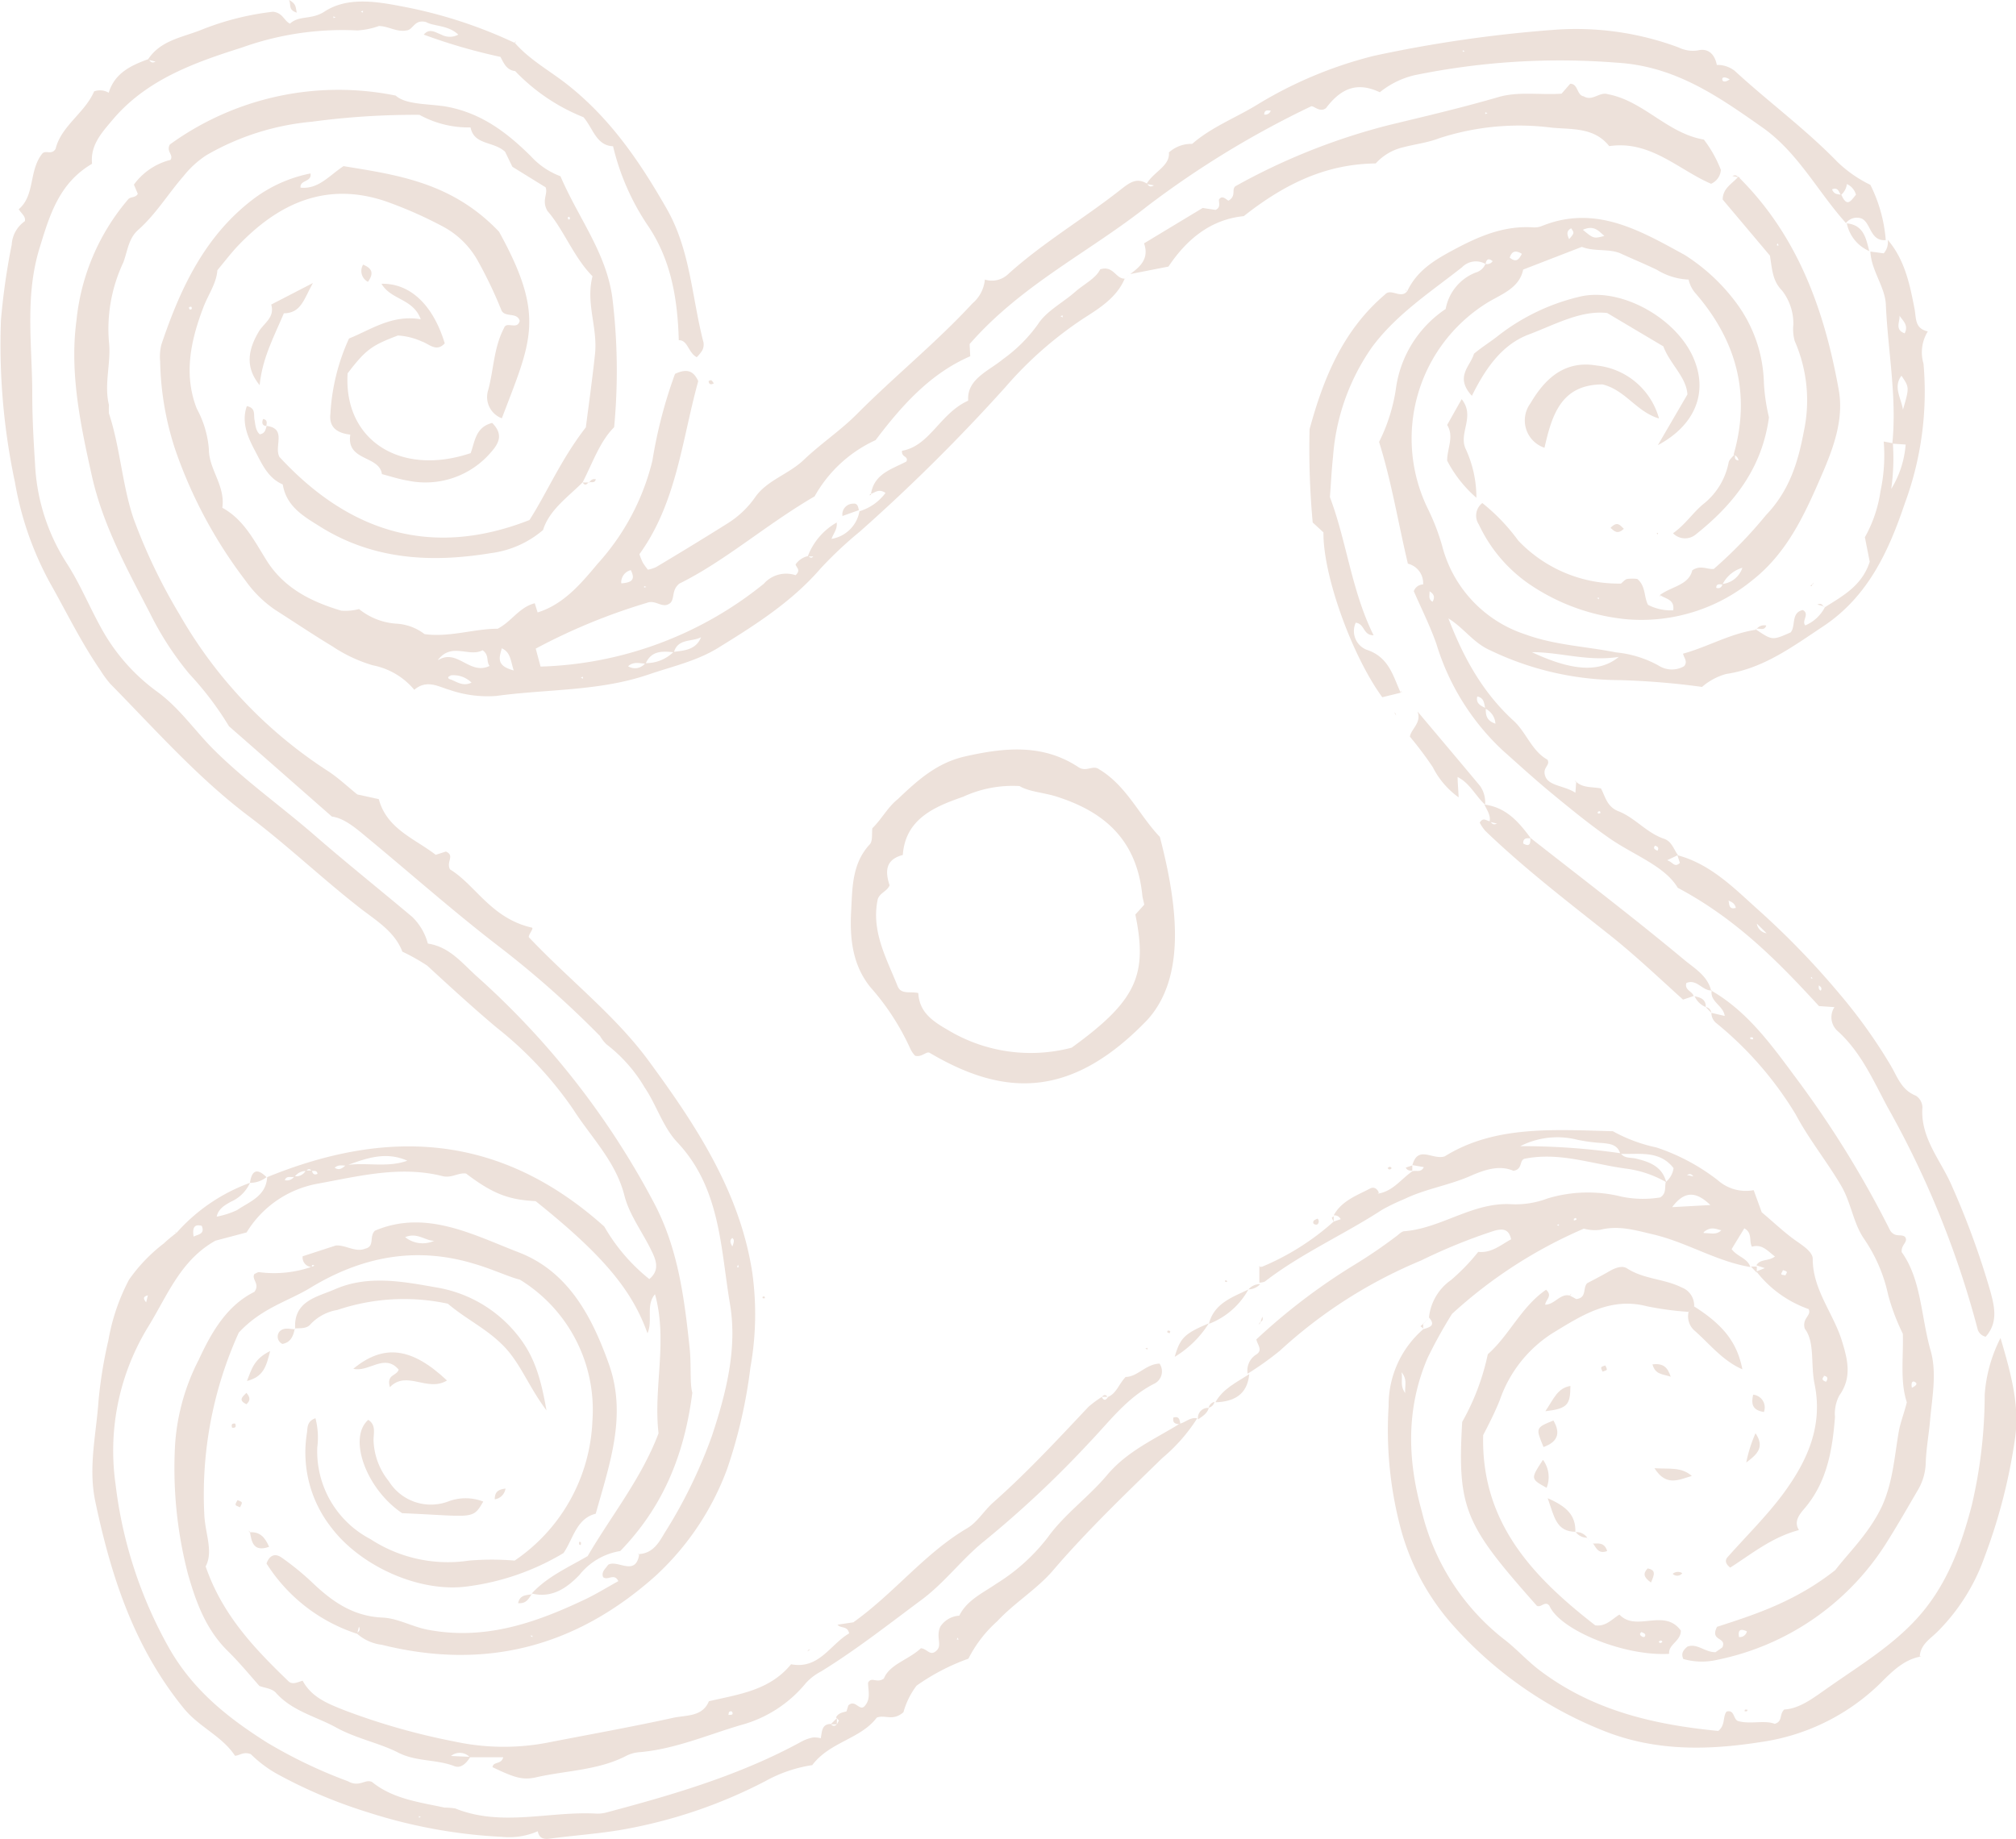 <svg xmlns="http://www.w3.org/2000/svg" viewBox="0 0 187.44 171.01"><defs><style>.cls-1{fill:#ede1da;}</style></defs><g id="Layer_2" data-name="Layer 2"><g id="ΦΙΛΤΡΑ"><path class="cls-1" d="M50,170.3a6.69,6.69,0,0,1-3.33.52,48.28,48.28,0,0,1-12.46-2.28,45.56,45.56,0,0,1-8.15-3.41,11.35,11.35,0,0,1-2.74-2c-.69-.26-1,.12-1.47.15-1.22-1.85-3.33-2.65-4.77-4.42-4.62-5.68-6.75-12.26-8.22-19.23-.67-3.18.09-6.25.3-9.36a41.94,41.94,0,0,1,.92-5.64A19,19,0,0,1,12,119a15.3,15.3,0,0,1,3.25-3.38c.37-.36.79-.68,1.19-1l0,0A16.79,16.79,0,0,1,23.24,110l0,0a3.45,3.45,0,0,1-1.76,1.75c-.59.33-1.2.67-1.34,1.43l-.17.11.14-.14a7.84,7.84,0,0,0,1.92-.61c1.17-.79,2.71-1.3,2.81-3.07l0,0c11.09-4.52,21.55-4.17,31.34,4.59a17.3,17.3,0,0,0,4.19,4.89c1-.83.63-1.77.2-2.64-.83-1.73-2.07-3.34-2.52-5.15-.81-3.18-3.11-5.41-4.76-8a34.7,34.7,0,0,0-7.13-7.61c-2.2-1.85-4.32-3.8-6.44-5.75a19.13,19.13,0,0,0-2.31-1.3c-.7-1.85-2.43-2.89-3.87-4-3.56-2.77-6.82-5.89-10.43-8.61-4.74-3.58-8.69-8.06-12.85-12.29a9.86,9.86,0,0,1-.93-1.27c-1.78-2.58-3.15-5.41-4.68-8.12a30.1,30.1,0,0,1-3.26-9.36A61.42,61.42,0,0,1,.09,29.75a63,63,0,0,1,1-7,2.85,2.85,0,0,1,1.22-2.18c.09-.44-.25-.63-.57-1.11,1.53-1.29.93-3.57,2.17-5.15.32-.41.88.16,1.26-.47.52-2.13,2.73-3.35,3.58-5.34a1.57,1.57,0,0,1,1.38.14l.11.14-.15-.1c.54-1.86,2.06-2.59,3.7-3.18.17.15.27.45.67.23l-.71-.18c1.13-1.78,3.18-2.07,4.88-2.74a25.76,25.76,0,0,1,6.76-1.72c.93.12,1,.83,1.57,1.11.84-.79,2-.34,3.19-1.11C32.2-.27,34.82.1,37.24.57A43.32,43.32,0,0,1,47.88,4l0,0c1.39,1.59,3.26,2.59,4.89,3.88,4,3.16,6.73,7.18,9.21,11.52,2.23,3.89,2.34,8.29,3.43,12.45a1.21,1.21,0,0,1-.13.76,3.64,3.64,0,0,1-.5.61c-.81-.44-.83-1.61-1.67-1.58C63,27.65,62.34,24.09,60.25,21A22.43,22.43,0,0,1,57,13.6c-1.57-.06-1.86-1.68-2.75-2.7a18,18,0,0,1-6.39-4.33L48,6.44l-.1.17c-.81-.08-1.08-.78-1.37-1.32A52.33,52.33,0,0,1,39.4,3.22c.54-.64,1.09-.2,1.63,0a1.66,1.66,0,0,0,1.58,0c-.94-.9-2.25-.75-3-1.17-1.11-.28-1.18.74-1.82.78-.9.18-1.68-.4-2.56-.41a7.18,7.18,0,0,1-2,.41,27.72,27.72,0,0,0-10.76,1.6c-4.47,1.41-8.87,3-12,6.71-1,1.19-2.09,2.35-1.91,4.09C5.55,17,4.65,19.87,3.7,23,2.28,27.54,3,32.09,3,36.67c0,2.16.12,4.33.26,6.5a18.64,18.64,0,0,0,2.88,9.11c1.25,1.91,2.1,4,3.2,6a18,18,0,0,0,5.21,6c2.08,1.49,3.49,3.58,5.24,5.35,3,3,6.4,5.38,9.54,8.12,2.95,2.56,6,5,9,7.52a5.38,5.38,0,0,1,1.45,2.48c2.05.3,3.22,1.87,4.63,3.12a75.28,75.28,0,0,1,16.34,20.89c2.3,4.29,2.87,8.92,3.37,13.6.17,1.64,0,3.32.25,4.16-.77,6-2.84,10.73-6.7,14.72a6.1,6.1,0,0,0-3.81,2.24c-1.17,1.21-2.55,2.17-4.42,1.71l0,0c1.43-1.56,3.34-2.4,5.2-3.48,2.18-3.74,5-7.21,6.59-11.42-.5-4.24.88-8.56-.33-12.93-.88,1-.18,2.5-.7,3.63-1.43-4-4.1-7.25-10.4-12.29-2.51-.12-4-.69-6.46-2.56-.7-.12-1.34.44-2.18.24-3.93-1-7.8,0-11.63.7a9.75,9.75,0,0,0-6.6,4.53l-2.9.77c-3.24,1.81-4.45,5.07-6.25,8A22.06,22.06,0,0,0,10.74,138a40.82,40.82,0,0,0,5,15.3c2.23,3.9,5.45,6.45,9.07,8.74a45.32,45.32,0,0,0,7.54,3.61c1.08.6,1.57-.23,2.23.06,1.94,1.58,4.38,1.88,6.75,2.39a7,7,0,0,1,1,.08c4.32,1.74,8.77.23,13.14.48a3.28,3.28,0,0,0,1-.13c6.23-1.66,12.41-3.47,18.11-6.6a3.69,3.69,0,0,1,1-.35,2.32,2.32,0,0,1,.73.07c.13-.62.07-1.31.93-1.33l0,0c.2.25.4.23.59,0l0,0L78,160l-.27-.29,0,0c.22-.42.65-.47,1-.56l.15.16-.19-.12.19-.6c.63-.57,1,.51,1.46.12.67-.67.37-1.48.37-2.23.34-.6.79.1,1.47-.38.53-1.34,2.32-1.75,3.44-2.82.57.05.81.68,1.32.33.8-.54,0-1.31.5-2.36a2.28,2.28,0,0,1,1.77-1l.14.12-.18-.08c.72-1.49,2.2-2.13,3.45-3a17.9,17.9,0,0,0,4.79-4.31c1.56-2.17,3.81-3.76,5.51-5.79,1.89-2.25,4.42-3.34,6.77-4.79l0,0c.55-.13,1-.64,1.62-.5l0,0a16,16,0,0,1-3.24,3.69c-3.48,3.39-7,6.76-10.17,10.46-1.48,1.73-3.58,3-5.18,4.72a11.84,11.84,0,0,0-2.68,3.48,20,20,0,0,0-4.82,2.51A7.25,7.25,0,0,0,84,159.23c-1,.87-1.7.2-2.48.5-1.5,2-4.36,2.24-6,4.42a13,13,0,0,0-4.4,1.51,46,46,0,0,1-13.55,4.54c-2.14.35-4.32.5-6.47.79-.66.09-1-.11-1.11-.73l.12-.13Zm33.56-14.22.11-.16-.07.2-.18.11ZM28.46,108.9a1.25,1.25,0,0,0-1.05.52c-.29.14-.75-.16-.93.33a.82.82,0,0,0,.9-.37,1,1,0,0,0,1.05-.53H29c.06.29.19.46.52.31-.06-.36-.33-.25-.55-.27C28.82,108.66,28.64,108.68,28.46,108.9ZM13.79,120.45c-.32.09-.61.19-.2.66l.17-.69.14-.11Zm18.36-12.09c1.89-.3,3.85.26,5.72-.42-2-.89-3.83-.23-5.69.46-.35,0-.74-.12-1.06.2C31.56,108.88,31.85,108.62,32.15,108.36ZM18,115c.4-.21,1.08-.22.76-1C18,113.79,17.89,114.27,18,115ZM33.75,1l-.2.08.19.09Zm-2.54.63L31,1.52l0,.15ZM89.12,152.48l-.08-.19-.08.18Zm-50,16.5-.17-.1,0,.15Z"/><path class="cls-1" d="M106.6,17.11c.66-1.15,2.19-1.66,2.08-2.93a3.09,3.09,0,0,1,2.17-.8l.15.14-.19-.11c1.76-1.55,4-2.42,5.94-3.59a38.9,38.9,0,0,1,11-4.63,122.32,122.32,0,0,1,16.65-2.41,27.31,27.31,0,0,1,11.69,1.64,3,3,0,0,0,1.76.27c1-.25,1.6.39,1.78,1.38l-.12.13.09-.16a2.58,2.58,0,0,1,1.69.55c3.13,2.88,6.58,5.41,9.55,8.47a11.79,11.79,0,0,0,3.06,2.13,13.87,13.87,0,0,1,1.43,5.14l0,0c-1.46.12-1.37-1.59-2.23-2a1.28,1.28,0,0,0-1.49.44l0-.05c-2.63-2.93-4.45-6.56-7.78-8.89-4.11-2.89-8.09-5.68-13.5-6A67.13,67.13,0,0,0,131.49,7a8.08,8.08,0,0,0-3.2,1.58c-2-.94-3.52-.49-5,1.47-.57.46-1.15-.25-1.39-.16a87.11,87.11,0,0,0-15.21,9.27c-5.4,4.28-11.74,7.33-16.54,12.84l.06,1.13c-3.62,1.57-6.24,4.41-8.8,7.8a12.4,12.4,0,0,0-5.67,5.23c-4.49,2.61-8.3,6-12.57,8.11-.75.6-.42,1.37-.84,1.8-.74.61-1.34-.36-2.21,0a55.53,55.53,0,0,0-10.31,4.25l.45,1.67A34.56,34.56,0,0,0,71,54.3l.12.16-.15-.12a2.77,2.77,0,0,1,3-.85c.52-.48.07-.7,0-1a1.89,1.89,0,0,1,1.17-.78c.17.15.33.25.5,0l.15-.09-.11.13h-.58a6.09,6.09,0,0,1,2.68-3.15l0-.05c.13.62-.31,1.07-.48,1.6l-.11.14.08-.17a3.16,3.16,0,0,0,2.65-2.63l0,.05a4.69,4.69,0,0,0,2.41-1.7c-.64-.44-1,0-1.35.08l0,0c.31-1.88,1.93-2.28,3.29-3,.24-.52-.49-.37-.4-1,2.59-.45,3.52-3.48,6.15-4.66-.15-2,1.88-2.74,3.25-3.87a14,14,0,0,0,3.23-3.23c.8-1.25,2.32-2,3.5-3.05.85-.73,1.89-1.23,2.29-2.06,1.24-.4,1.44.9,2.28.86l0,0c-.74,1.79-2.44,2.81-3.84,3.71A35.24,35.24,0,0,0,93.48,36,168.72,168.72,0,0,1,79.93,49.45a36.67,36.67,0,0,0-3.63,3.41c-2.66,3.08-6,5.21-9.42,7.32-2,1.27-4.33,1.78-6.56,2.54-4.61,1.58-9.45,1.35-14.17,2a10.83,10.83,0,0,1-4.37-.57c-1-.28-2.1-1-3.26,0a6.69,6.69,0,0,0-3.86-2.28,13.72,13.72,0,0,1-3.75-1.76c-1.79-1.08-3.53-2.25-5.3-3.38A10.85,10.85,0,0,1,22.83,54a43.3,43.3,0,0,1-6.52-12.14,27.71,27.71,0,0,1-1.42-8.23A4.7,4.7,0,0,1,15,32.06c1.77-5.27,4.08-10.22,8.69-13.65a13,13,0,0,1,5.18-2.28c.14.82-1,.58-.93,1.32,1.67.17,2.65-1.11,4-2,5,.82,10.1,1.51,14.46,6.1,4.36,7.91,3,10.12.26,17.35a2.11,2.11,0,0,1-1.3-2.52c.55-1.93.52-4,1.5-5.87.22-.69,1.24.23,1.46-.67-.24-.83-1.31-.3-1.68-.94a40.25,40.25,0,0,0-2.24-4.69,8.05,8.05,0,0,0-3.12-3.09A38.68,38.68,0,0,0,35.8,18.7c-5.47-1.82-9.88.19-13.65,4.13-.66.69-1.24,1.46-1.94,2.3-.08,1.23-.88,2.31-1.32,3.5-1.14,3-1.85,6.18-.59,9.38a9.42,9.42,0,0,1,1.12,3.76c0,1.9,1.55,3.39,1.25,5.45,1.94,1.06,2.9,2.94,4,4.71,1.62,2.71,4.18,4,7.06,4.86a5,5,0,0,0,1.65-.15A6.17,6.17,0,0,0,36.87,58a4.73,4.73,0,0,1,2.64,1l-.12.14.08-.17c2.34.32,4.59-.5,6.8-.5,1.29-.66,2-2,3.45-2.37L50,57l-.13.14.1-.18c2.47-.76,4.11-2.76,5.61-4.55a22,22,0,0,0,5.08-9.58,43.64,43.64,0,0,1,2.1-8.06c1.24-.59,1.78-.15,2.16.67-1.52,5.49-2,11.3-5.47,16.1a6.71,6.71,0,0,0,.32.79,6.62,6.62,0,0,0,.47.65,3.58,3.58,0,0,0,.74-.23q3.36-2,6.69-4.09a8.84,8.84,0,0,0,2.57-2.46c1.09-1.54,3.11-2.11,4.5-3.44,1.57-1.5,3.41-2.72,4.94-4.26,3.5-3.52,7.37-6.64,10.74-10.29A3.31,3.31,0,0,0,91.57,26a2.18,2.18,0,0,0,2.1-.45c3.3-3,7.15-5.24,10.63-8,.75-.58,1.4-1.05,2.33-.48.15.17.27.4.66.17ZM77.77,41.7l.13-.07-.09.11-.1.07Zm40.42-31.41c-.26,0-.63-.15-.65.36a.53.53,0,0,0,.62-.4l.14-.13Zm53.49,6.81-.16-.12.2.09a1.57,1.57,0,0,1-.56,1.07c-.19-.28-.26-.77-.82-.53.17.47.53.45.86.5.56,1.27.93.49,1.36,0A1.51,1.51,0,0,0,171.68,17.1ZM60,61.67a3.65,3.65,0,0,0,2.63-1.05c1-.12,2.09-.19,2.55-1.36-.84.45-2.16.09-2.52,1.4-1.06-.11-2.1-.17-2.63,1.05-.53,0-1.12-.23-1.63.25A1.21,1.21,0,0,0,60,61.67Zm-19.23-.3c1.77-1.06,2.89,1.45,4.75.56-.34-.43,0-1-.65-1.46C43.62,61.15,42,59.7,40.72,61.37Zm7,1c-.32-1-.29-1.69-1.11-2.08C46.41,61.16,46.12,61.91,47.74,62.34Zm-5.87.47c-.27.07-.31.24-.06.33.61.2,1.18.71,2,.31A2.39,2.39,0,0,0,41.87,62.81Zm15.89-8.59c1-.08,1.29-.38.86-1.23A1.17,1.17,0,0,0,57.76,54.22ZM160.82,7.38c-.38-.22-.7-.26-.69,0S160.46,7.65,160.82,7.38ZM146.35,4.19l.34,0ZM136,4.68v.14l.19-.06ZM17.83,28.74c0-.07,0-.2-.06-.21-.21,0-.26.06-.12.26A.71.71,0,0,0,17.83,28.74Zm80.77.66.2.12,0-.19ZM59.89,54.65l.2-.07-.2-.08ZM54,63l.2.12,0-.18Z"/><path class="cls-1" d="M55.76,96.32a90.71,90.71,0,0,0-9.54-8.43c-4-3.09-7.74-6.39-11.59-9.59-1.23-1-2.47-2.2-3.77-2.36-3.19-2.8-6.14-5.4-9.57-8.4a29.31,29.31,0,0,0-3.68-4.86A28.79,28.79,0,0,1,13.93,57c-2.12-4.09-4.35-8.13-5.38-12.71-1.07-4.79-2.09-9.63-1.44-14.49a20.49,20.49,0,0,1,4.83-11.29c.21-.23.7-.11.87-.49l-.36-.85a6,6,0,0,1,3.4-2.3c.32-.48-.42-.76-.06-1.43a26.7,26.7,0,0,1,21-4.55c.94.84,2.88.75,4.57,1,3.33.57,5.74,2.4,8,4.64a7.1,7.1,0,0,0,2.75,1.86c1.67,3.9,4.24,7.08,4.82,11.27a55.84,55.84,0,0,1,.17,12.07c-1.32,1.31-2,3.31-2.93,5.13l0,0c-1.41,1.4-3.1,2.57-3.68,4.43a9.27,9.27,0,0,1-4.85,2.15c-5.47.9-10.77.63-15.64-2.32-1.59-1-3.36-1.91-3.71-4.07-1.38-.59-1.93-1.9-2.56-3.09s-1.33-2.63-.78-4.19c.85.16.62.79.71,1.25s.09,1,.49,1.37c.54-.09.53-.48.65-.78l0,0c1.89.25.66,1.87,1.18,2.88,6.46,7,14.13,9.45,23.25,5.87,1.67-2.61,2.89-5.58,5.24-8.62.23-1.8.58-4.29.85-6.79s-.88-4.72-.23-7.26c-1.75-1.76-2.7-4.38-4.19-6.07-.57-1,.07-1.56-.17-2.2l-3.09-1.91-.68-1.4c-1.09-1-2.87-.59-3.21-2.26A9.46,9.46,0,0,1,39,10.68a71.54,71.54,0,0,0-10,.64,23.79,23.79,0,0,0-9.82,3.12,9,9,0,0,0-2.11,1.93c-1.43,1.64-2.56,3.53-4.21,5-.93.81-1,2-1.4,3.05a14.48,14.48,0,0,0-1.33,7.37c.22,1.95-.48,3.91,0,5.88a6.68,6.68,0,0,0,0,.78c1.05,3.18,1.21,6.56,2.28,9.76a52.36,52.36,0,0,0,4.28,8.93A42.31,42.31,0,0,0,30.53,71.73c.94.62,1.77,1.41,2.69,2.15l2,.44c.75,2.79,3.36,3.67,5.34,5.21l-.15.13.11-.17.94-.3c.86.39,0,.94.38,1.66,2.36,1.43,3.82,4.56,7.63,5.42.17.09-.4.72-.29.9,3.79,4,8,7.24,11.09,11.43,4.41,6,8.51,12.2,9.67,19.72a28,28,0,0,1-.17,8.85,46.53,46.53,0,0,1-2.15,9.4,25.5,25.5,0,0,1-6.69,10c-7.41,6.61-15.82,8.78-25.43,6.39a4.24,4.24,0,0,1-2.33-1.06c.13-.16.39-.25.2-.63l-.16.67a15.67,15.67,0,0,1-8.43-6.54c.25-.72.76-1,1.39-.56a24.93,24.93,0,0,1,2.83,2.3c1.86,1.78,3.81,3.17,6.57,3.29,1.41.06,2.74.85,4.21,1.13,5.28,1,9.94-.61,14.55-2.79,1.08-.51,2.11-1.15,3.16-1.73-.38-.8-1,0-1.42-.38-.18-.5.23-.77.47-1.14.88-.53,2.56,1.17,2.9-1l0,0c1.23-.08,1.79-1,2.32-1.91a45.63,45.63,0,0,0,4.43-9.07c1.33-4,2.38-8.15,1.68-12.28C67,116.13,67,110.52,63,106.26c-1.37-1.44-1.94-3.47-3.07-5.14a14,14,0,0,0-3.54-4,3.36,3.36,0,0,1-.63-.83l.11-.14Zm12.33,19.6c.16-.42.21-.63,0-.79C67.84,115.31,67.87,115.53,68.09,115.92Zm.43,1.92h.17l-.07-.23ZM53,20.37l-.05-.21-.17.05a.74.74,0,0,0,.07.21ZM49.5,152.25v-.14l-.2,0Z"/><path class="cls-1" d="M161.19,42.26c1.61-5.62.26-10.55-3.49-14.92A2.87,2.87,0,0,1,157,26l.12-.15L157,26a6.08,6.08,0,0,1-2.95-.91c-1.1-.53-2.24-1-3.33-1.5s-2.43-.16-3.65-.63l-5.45,2.11c-.35,1.68-1.9,2.24-3.2,3a14.86,14.86,0,0,0-5.64,19.29,20.54,20.54,0,0,1,1.3,3.38A11.75,11.75,0,0,0,141.83,59c2.73,1,5.61,1.11,8.42,1.67a10.16,10.16,0,0,1,3.95,1.22,2.28,2.28,0,0,0,2.39.06c.34-.44,0-.72-.11-1.16,2.3-.63,4.4-1.88,6.81-2.23l0,0c1.5,1,1.5,1,3.2.25.5-.6,0-1.83,1.13-2.08.68.38-.15,1,.23,1.43a3.65,3.65,0,0,0,1.82-1.69l0,0c1.68-1.06,3.45-2,4.17-4.23l-.45-2.28a12.33,12.33,0,0,0,1.45-4.28,15.79,15.79,0,0,0,.3-4.62l.85.16a20.19,20.19,0,0,1-.15,4.25,9.21,9.21,0,0,0,1.34-4.13l-1.24-.08c.44-4.33-.41-8.61-.6-12.92-.07-1.67-1.36-3.17-1.44-4.95l0,0,1.24.17a1.54,1.54,0,0,0,.37-1.26l0,0c1.59,1.85,2.06,4.15,2.5,6.44.16.85,0,1.81,1.23,2.08a3.71,3.71,0,0,0-.4,3,29.93,29.93,0,0,1-1.74,13c-1.49,4.41-3.41,8.67-7.62,11.45-2.83,1.88-5.54,3.9-9,4.41a5.76,5.76,0,0,0-2.23,1.2,71.41,71.41,0,0,0-7.59-.63,28,28,0,0,1-12.12-2.78c-1.57-.69-2.5-2.15-3.94-3l-.12-.14.16.11C136,61,137.78,64.33,140.7,67c1.21,1.09,1.71,2.84,3.18,3.65.3.57-.54.7-.19,1.58s1.85.84,2.82,1.52l.56.54.1.16-.14-.12-.56-.54.08-1.08,0,0c.64.58,1.47.45,2.3.61.41.76.55,1.7,1.62,2.12,1.53.59,2.61,2,4.21,2.55.76.24.93,1,1.33,1.53L155,80c.57.18.67.72,1.19.25l-.23-.72c3.17.84,5.39,3.19,7.68,5.23a76.13,76.13,0,0,1,7.42,7.7A48.61,48.61,0,0,1,175.74,99c.67,1.1,1,2.35,2.4,2.9a1.34,1.34,0,0,1,.6,1.07c-.21,2.82,1.67,4.89,2.69,7.21a76.39,76.39,0,0,1,3.59,9.78c.4,1.44.81,3-.4,4.35a1,1,0,0,1-.77-.79A87.27,87.27,0,0,0,175.52,103c-1.35-2.51-2.49-5.17-4.7-7.15a1.71,1.71,0,0,1-.26-2.19l-1.44-.1c-3.78-4.12-7.65-8.08-13.13-11-1.19-2-4-3-6.24-4.53-1.95-1.35-3.76-2.84-5.57-4.33-1.53-1.27-3-2.61-4.48-3.93a22.45,22.45,0,0,1-6.14-9.86c-.6-1.72-1.43-3.36-2.11-4.93a.94.94,0,0,1,.89-.63l.56.54c.08.35-.18.8.29,1.07.3-.49.05-.79-.33-1l-.55-.54a1.86,1.86,0,0,0-1.41-2c-.92-3.87-1.52-7.64-2.68-11.32a16.39,16.39,0,0,0,1.56-4.9,10.63,10.63,0,0,1,4.67-7.49l.12.17-.16-.13a4.5,4.5,0,0,1,2.78-3.4,1.38,1.38,0,0,0,.92-.81.62.62,0,0,0,.67-.25c-.39-.32-.58-.18-.66.26a1.79,1.79,0,0,0-2.18.3c-2.93,2.31-6.08,4.35-8.36,7.41a20.31,20.31,0,0,0-3.64,10.21c-.13,1.21-.19,2.43-.29,3.76,1.56,4.12,2,8.69,4.06,12.85-1,0-.8-1.07-1.66-1.17a1.87,1.87,0,0,0,1,2.51c2.08.67,2.46,2.42,3.18,4l0,0-1.71.42C125.71,61,123,53.5,123.05,49.51l-1-.92a74.56,74.56,0,0,1-.29-8.68c1.28-4.69,3.07-9.16,7-12.51.56-.66,1.52.48,2.1-.36l0,0c.91-1.89,2.51-2.86,4.35-3.84,2.38-1.27,4.69-2.25,7.42-2.05a1.89,1.89,0,0,0,.77-.15c5-2,9.17.49,13.24,2.71a17.9,17.9,0,0,1,4.72,4.36,13,13,0,0,1,2.64,7.53,18.07,18.07,0,0,0,.47,3.21c-.64,4.75-3.29,8.1-6.8,10.89a1.56,1.56,0,0,1-2.12-.11c1.11-.77,1.83-1.89,2.79-2.69a6.51,6.51,0,0,0,2.38-3.88c.06-.31.4-.55.61-.83,0,.24-.14.58.31.63C161.59,42.51,161.39,42.38,161.19,42.26Zm7.34,48.81c-.07-.23-.13-.27-.16-.11a1.28,1.28,0,0,0,.2.08l.54.52c0,.2-.08.44.18.57.17-.29-.07-.39-.22-.53Zm-7.87-7.34-.12-.16.16.13c.1.35,0,.92.69.73C161.3,84,161,83.87,160.66,83.73Zm2.63,2.11-.12-.16.16.12a1.08,1.08,0,0,0,1,1l.06.13-.1-.1ZM138.1,65.9c-.12-.46-.09-1-.75-1.13-.15.67.35.86.79,1.09,0,.55,0,1.14.9,1.44A1.66,1.66,0,0,0,138.1,65.9Zm4.2-5.25-.17-.12.21.08c3.73,1.76,6.33,2,8.17.48C147.54,61.55,145,60.61,142.3,60.65ZM176.93,38.1c.6-2.07.6-2.07-.14-3.16C176,36,176.76,37,176.93,38.1ZM147.17,21.37c1,.83,1,.83,2,.57C148.66,21.53,148.25,20.89,147.17,21.37ZM177.09,31c.38-.77-.17-1.17-.48-1.64C176.66,29.93,176.14,30.66,177.09,31Zm-35.6-7.4c-.51-.31-.92-.31-1.12.36C141,24.47,141.23,24.1,141.49,23.62Zm4.41-1.37c.48-.56.48-.56.18-1C145.76,21.41,145.59,21.64,145.9,22.25Zm8,56.39c-.27.3,0,.38.2.5C154.27,78.86,154.15,78.72,153.86,78.64Zm-5.1-3c0-.19-.07-.23-.25-.11,0,0,0,.15.05.15A.71.71,0,0,0,148.76,75.63Z"/><path class="cls-1" d="M128.13,111c1.38-.21,2.14-1.36,3.19-2.08l0,0c.34-.11.8.16,1.06-.38l-1.06-.19,0,0c.52-1.89,1.89-.45,3-.81,4.62-2.87,10-2.49,15.64-2.34a14.58,14.58,0,0,0,4.05,1.51,19.08,19.08,0,0,1,5.71,3.05,3.93,3.93,0,0,0,3.33.92l.75,2.06c1.13.94,2.21,2,3.42,2.81.6.43,1.32.94,1.32,1.52,0,2.94,2,5.14,2.76,7.78.55,1.77.84,3.35-.29,4.93a3.64,3.64,0,0,0-.4,2c-.24,3.08-.74,6.05-2.84,8.51-.51.59-1,1.24-.51,2-2.56.68-4.43,2.25-6.39,3.49-.52-.4-.47-.74-.22-1,1.77-2,3.73-3.91,5.3-6.08,2.11-2.93,3.56-6.12,2.76-10-.38-1.86.05-3.87-.91-5.14-.28-1,.66-1.2.36-1.82a10.59,10.59,0,0,1-4.86-3.5l0,0,.79-.31-.79-.26,0,0c.36-.62,1.13-.36,1.73-.82-.68-.5-1.18-1.19-2.14-.91-.3-.52.08-1.27-.71-1.71L161,116.16c.52.72,1.48.83,1.74,1.67l0,0c-3.11-.52-5.81-2.24-8.89-3-1.73-.4-3.3-.91-5.08-.46a3.87,3.87,0,0,1-1.51-.11A43.53,43.53,0,0,0,135,122.19a43.79,43.79,0,0,0-2.27,4.1c-2,4.66-1.88,9.46-.54,14.25a21.49,21.49,0,0,0,7.59,11.86c1.18.89,2.15,2,3.34,2.91,5,3.8,10.74,5.09,16.64,5.66.69-.56.39-1.31.77-1.8.78-.21.59.75,1.1.89,1.17.31,2.4-.12,3.38.25.77-.24.39-.85.88-1.33,1.51-.09,2.81-1.16,4.16-2.09,2.85-2,5.85-3.81,8.21-6.41,2.72-3,4.06-6.64,5.06-10.46a45.18,45.18,0,0,0,1.21-10.35,13.74,13.74,0,0,1,1.47-5.24c1,3.39,1.77,6.24,1.36,9.27a52,52,0,0,1-2.84,11.08,18.52,18.52,0,0,1-4.42,7c-.68.66-1.56,1.19-1.61,2.29l0,0c-1.63.33-2.74,1.56-3.81,2.61a19.86,19.86,0,0,1-10.87,5.31c-4.81.76-9.75.93-14.63-1a37,37,0,0,1-14.33-10.12,22.16,22.16,0,0,1-4.74-9.2,35.57,35.57,0,0,1-1-10.91,9.31,9.31,0,0,1,3.21-7.14l0,0c.55-.19,1.23-.31.54-1.1l0,0a4.87,4.87,0,0,1,2.05-3.48,19,19,0,0,0,2.53-2.62c1.23.13,2.08-.64,3.06-1.17-.22-1-.82-1-1.58-.79a51.91,51.91,0,0,0-6.79,2.76A44.67,44.67,0,0,0,119,125.61a28.85,28.85,0,0,1-3,2.14l0,0a1.75,1.75,0,0,1,.81-1.79c.63-.4.1-.9,0-1.4a56.81,56.81,0,0,1,9.09-6.92,47,47,0,0,0,4-2.73c.2-.16.43-.39.66-.41,3.47-.27,6.39-2.74,10-2.51a8.36,8.36,0,0,0,3.33-.54,12.94,12.94,0,0,1,6.9-.16,9.94,9.94,0,0,0,3.56.07c.63-.37.4-1,.53-1.44a2,2,0,0,0,.72-1.29c-1.32-1.69-3.2-1.25-4.95-1.33-.24-.84-.92-.93-1.65-1a16.17,16.17,0,0,1-2.32-.3,7.58,7.58,0,0,0-5.33.59,63.25,63.25,0,0,1,9.33.66c.35.49.91.38,1.4.49,1.27.3,2.47.73,2.84,2.2a10.09,10.09,0,0,0-3.64-1.25c-3.15-.4-6.21-1.58-9.48-.94-.58.09-.18,1-1.09,1.13-1.25-.54-2.57-.15-4,.48-2,.88-4.16,1.19-6.12,2.14a19.28,19.28,0,0,0-2.08,1c-3.58,2.33-7.52,4.06-10.91,6.68a1.36,1.36,0,0,1-.51.1l0,0V117.8l0,0a.75.75,0,0,0,.26,0A23.59,23.59,0,0,0,124,113.6l0,0,.65-.22a.63.63,0,0,0-.65-.35l0,0c.74-1.37,2.15-1.85,3.4-2.51.32-.17.65,0,.8.4l-.13.11Zm31.51,1.58.11.18-.15-.14-.54-.52c-1.38-1.35-2.45-1.36-3.59.16l3.63-.2Zm-2.09-3.15.12.14-.17-.1c-.15-.16-.25-.41-.65-.2Zm-27.23,18.24c.1.71-.16,1.19.33,1.88C130.6,128.81,130.87,128.33,130.32,127.62Zm28.08-13c.7,0,1.18.2,1.64-.26C159.57,114.32,159.09,114,158.4,114.59Zm7.59,4c0-.13.17-.29.14-.38s-.24-.12-.37-.18c0,.13-.17.28-.14.38S165.86,118.55,166,118.61Zm3.59,9.33c-.27.3-.05.41.2.5C170,128.17,169.91,128,169.58,127.94Zm-23-14.54c0-.19-.06-.24-.25-.11,0,0,0,.15,0,.15A.51.51,0,0,0,146.59,113.4Zm-1.64.39-.19.07.19.08Z"/><path class="cls-1" d="M29,117.83a.89.89,0,0,1-.86-1l3.07-1c.94-.08,1.82.67,2.75.29.92-.22.33-1.11.9-1.67,4.71-2,9.07.35,13.33,2,4.61,1.76,6.83,5.93,8.42,10.4,1.7,4.77.08,9.26-1.22,13.92-1.82.45-2.1,2.38-3,3.66a23.07,23.07,0,0,1-8.85,3.09c-4.46.65-10-1.84-12.74-5.47a11.29,11.29,0,0,1-2.26-8.8c.06-.5,0-1.08.79-1.36a7.11,7.11,0,0,1,.17,2.71,9.2,9.2,0,0,0,4.94,8.53,13.15,13.15,0,0,0,9.16,2,25.26,25.26,0,0,1,4.25,0,16.48,16.48,0,0,0,7.23-13A14.19,14.19,0,0,0,48.33,119c-1-.24-2.6-1-4.27-1.48-5.45-1.65-10.48-.63-15.2,2.24-2.07,1.26-4.53,1.87-6.66,4.17a36.51,36.51,0,0,0-3.2,17c.09,1.71.85,3.38.12,4.74,1.56,4.54,4.57,7.66,7.7,10.68.37.35.83.09,1.32-.05.83,1.55,2.35,2.14,3.89,2.75a62.13,62.13,0,0,0,10.2,2.9,21.69,21.69,0,0,0,8.57.13c3.93-.77,7.88-1.47,11.79-2.33,1.19-.26,2.72-.07,3.32-1.54,2.78-.65,5.65-1,7.64-3.44,2.61.5,3.65-1.86,5.4-2.87-.15-.74-.79-.43-1.08-.81l1.47-.22c3.86-2.76,6.65-6.44,10.6-8.76.94-.56,1.56-1.64,2.41-2.39,3.13-2.77,6-5.86,8.84-8.88a10.67,10.67,0,0,1,1.25-.93l0,0c.19.39.39.31.58,0l0,0c.79-.33,1-1.2,1.64-1.86,1.09,0,1.88-1.2,3.15-1.24a1.28,1.28,0,0,1-.51,1.88c-2.5,1.26-4.13,3.49-6,5.44a97.59,97.59,0,0,1-9.9,9.28c-2,1.63-3.6,3.8-5.72,5.37-3.07,2.28-6.08,4.65-9.34,6.66a5,5,0,0,0-1.42,1.09,11.76,11.76,0,0,1-6.09,3.91c-3.07.91-6.06,2.21-9.3,2.5a3.3,3.3,0,0,0-1.25.32c-2.61,1.37-5.55,1.38-8.33,2-1.32.32-2.07.08-4.16-.92.08-.56.81-.21,1-.92H43.69a1.29,1.29,0,0,0-1.76-.12l1.8.08c-.34.56-.85,1.1-1.47.87-1.69-.66-3.56-.4-5.25-1.27s-3.92-1.31-5.76-2.33-4.08-1.51-5.6-3.23c-.35-.4-1.09-.46-1.53-.63-1-1.14-1.9-2.22-2.89-3.2-2.06-2-3-4.55-3.77-7.27a39.1,39.1,0,0,1-1.18-12,20.1,20.1,0,0,1,2.2-7.87c1.23-2.67,2.67-5.07,5.17-6.31.56-.75-.29-1.14,0-1.66.15-.06.33-.2.47-.17A10.66,10.66,0,0,0,29,117.8c.22-.07.27-.13.12-.16S29,117.76,29,117.83Zm11.37-2.44c-.83,0-1.58-.81-2.7-.34A2.6,2.6,0,0,0,40.37,115.39Zm27.35,44.09c.13,0,.34,0,.38-.07s0-.32-.2-.26S67.78,159.36,67.72,159.48Z"/><path class="cls-1" d="M83.52,74.27c1.81-1.71,3.57-3.32,6.19-3.92,3.7-.84,7.26-1.19,10.57,1,.72.48,1.33-.24,1.91.19,2.57,1.54,3.75,4.32,5.65,6.29,1.74,6.68,2.37,13.1-1.15,17-7.21,7.52-13.49,7.08-20.27,3.07-.3-.14-.73.45-1.34.28a2.78,2.78,0,0,1-.4-.56,22.84,22.84,0,0,0-3.75-5.81c-1.71-2.11-1.93-4.64-1.79-7.14.11-2.12.08-4.38,1.73-6.15.29-.32.17-1,.24-1.5.91-.89,1.44-2,2.45-2.77l.1.15Zm1.86,18.08c.09,1.74,1.26,2.58,2.71,3.41a14.94,14.94,0,0,0,11.55,1.67c6-4.35,7.09-6.74,5.92-12.38l.83-.92c-.07-.35-.15-.6-.18-.85-.54-5.52-3.95-7.9-7.91-9.18-1.21-.4-2.59-.45-3.51-1a11,11,0,0,0-5.25,1c-2.55.89-5.36,2-5.6,5.41-1.61.42-1.66,1.51-1.23,2.82-.22.58-1,.72-1.12,1.39-.58,2.94.84,5.41,1.87,8C83.8,92.52,84.63,92.17,85.38,92.35Z"/><path class="cls-1" d="M159.09,92.11c3.48,2,5.75,5.25,8.09,8.4a94.24,94.24,0,0,1,8.57,13.94c.47.67,1,.27,1.37.57.34.49-.37.69-.31,1.42,1.84,2.56,1.79,6,2.69,9.15.6,2.09.14,4.34-.05,6.5-.11,1.28-.35,2.58-.4,3.88a5.27,5.27,0,0,1-.67,2.49c-1,1.71-2,3.47-3.07,5.15a24.31,24.31,0,0,1-15.71,10.76,6.22,6.22,0,0,1-3.09-.09c-.24-.51,0-.84.38-1.15.91-.34,1.6.52,2.61.52l.64-.45c.44-1-1.19-.53-.5-1.91,3.35-1.09,7.24-2.3,11-5.28,1.19-1.56,3.14-3.41,4.33-5.92,1-2.19,1.16-4.51,1.54-6.78.16-1,.51-1.81.78-2.9-.64-1.95-.31-4.14-.37-6.37a20.2,20.2,0,0,1-1.36-3.59,14.61,14.61,0,0,0-2.26-5.26c-1-1.47-1.19-3.35-2.12-4.93-1.33-2.26-3-4.32-4.21-6.6a32.76,32.76,0,0,0-7.44-8.55,1.2,1.2,0,0,1-.41-.92l0,0,1.24.29c-.14-1-1.44-1.33-1.2-2.42Zm3.33,59.6c-.56-.26-.86-.18-.73.53A.67.67,0,0,0,162.42,151.71Zm15.34-22.65c.35-.18.57-.36.3-.53S177.67,128.61,177.76,129.06ZM163,96.64c0-.06,0-.16-.06-.16a.39.39,0,0,0-.21,0c0,.06,0,.16.06.16A.52.52,0,0,0,163,96.64Z"/><path class="cls-1" d="M161.74,16.56c5.45,5.45,7.9,12.34,9.22,19.7.48,2.68-.45,5.28-1.52,7.77-1.59,3.68-3.21,7.33-6.5,9.92a16.28,16.28,0,0,1-11.57,3.65,19.31,19.31,0,0,1-9.2-3.29,13.86,13.86,0,0,1-4.67-5.53,1.48,1.48,0,0,1,.32-2,18.11,18.11,0,0,1,3.34,3.49,12.85,12.85,0,0,0,9.56,4l.11.14-.15-.11c.2-.16.38-.4.61-.46a3.75,3.75,0,0,1,.94,0c.81.68.6,1.68,1,2.41a4.66,4.66,0,0,0,2.34.51c.15-1.07-.77-1.06-1.23-1.43l0,0c1.08-.8,2.68-.91,3-2.29.77-.53,1.36-.07,2-.13a41.36,41.36,0,0,0,4.85-5c2.22-2.32,3-5,3.53-7.82a13.76,13.76,0,0,0-.86-8.39,4.23,4.23,0,0,1-.12-1.53,5,5,0,0,0-1.06-3.16c-.9-.91-.91-2-1.12-3.24l-4.39-5.21c0-1.08.92-1.49,1.46-2.14Zm1.56,35.7-.11.08.07-.12.17-.11Zm-18.38,2.09-.14-.11.18.08.14.1Zm20.49-31.52.11.15-.15-.12c-.06-.23-.12-.27-.15-.11S165.34,22.8,165.41,22.83Zm-5.27,31.48A2.22,2.22,0,0,0,162,52.8a3,3,0,0,0-1.85,1.55c-.26,0-.57-.11-.58.31A.4.4,0,0,0,160.14,54.31Zm-11.65,1.31.17.11,0-.16Z"/><path class="cls-1" d="M105.09,25.48c.94-.69,1.77-1.44,1.28-2.85l5.45-3.29,1.2.18c.48-.22.31-.6.31-.95.34-.55.8.15.91.08.73-.45.24-1,.62-1.33a59.24,59.24,0,0,1,14.28-5.69C132.57,10.8,136,10,139.41,9c1.9-.51,3.82-.15,5.78-.29l.8-.92c.76,0,.59,1.06,1.26,1.17.81.49,1.47-.45,2.24-.2,3.34.63,5.52,3.64,8.93,4.22A11.44,11.44,0,0,1,160,15.8a1.52,1.52,0,0,1-.91,1.29c-3-1.28-5.64-4.07-9.47-3.5-1.37-1.74-3.42-1.55-5.27-1.71a24,24,0,0,0-10.61,1c-1,.39-2.2.53-3.29.82a4.93,4.93,0,0,0-2.54,1.5c-4.75.05-8.59,2-12.27,4.9-3,.3-5.25,2.07-7,4.69l-3.52.69Zm33-14.87.21-.09-.2-.08Z"/><path class="cls-1" d="M157,122a29.27,29.27,0,0,1-3.87-.52c-3.43-.89-6.08.86-8.75,2.48a12,12,0,0,0-4.93,6.23c-.45,1.13-1,2.21-1.55,3.27-.21,8.15,4.66,13.22,10.42,17.69,1,.13,1.51-.55,2.25-1,1.56,1.66,4.16-.64,5.71,1.49,0,1-1.18,1.27-1.09,2.16-4.16.25-10.16-2.21-11.13-4.47-.41-.51-.77.22-1.17,0-6.62-7.47-7.42-8.95-6.94-17.1a21.93,21.93,0,0,0,2.38-6.29c2-1.76,3.12-4.43,5.42-6,.62.59,0,.86-.09,1.39.9,0,1.41-1.09,2.31-.84l0,0,.59.32c1-.13.58-1,1-1.47.65-.35,1.35-.7,2-1.08s1.27-.6,1.74-.29c1.55,1,3.45.95,5.06,1.76a1.79,1.79,0,0,1,1.15,1.83l0,0L157,122Zm-4.38,29.78c-.17.11-.19.25,0,.38s.34.1.35-.09S152.75,151.87,152.64,151.77Zm1.6.89c.1.16.21.17.34,0C154.49,152.54,154.38,152.53,154.24,152.66Z"/><path class="cls-1" d="M35.47,26.39c2.69-.06,4.81,2,5.88,5.54-.78.85-1.44.06-2.12-.17A6.32,6.32,0,0,0,37,31.2c-2.44.92-3,1.32-4.68,3.52-.39,6.2,4.89,9.62,11.44,7.42.4-1.07.44-2.41,2-2.81,1,1,.7,1.81-.07,2.68a8,8,0,0,1-7.75,2.69c-.77-.12-1.52-.37-2.43-.61-.24-1.76-3.33-1.18-2.94-3.67-1.19-.14-2-.65-1.85-1.94a19.32,19.32,0,0,1,1.73-7c2.08-.84,4-2.24,6.67-1.79C38.41,27.75,36.36,27.91,35.47,26.39Z"/><path class="cls-1" d="M138.08,74.83c2,.28,3.16,1.65,4.25,3.13-.32,0-.72-.09-.71.48.66.38.67-.06.67-.52,4.78,3.75,9.62,7.44,14.29,11.33.92.77,2.18,1.48,2.51,2.86l0,0c-.83,0-1.35-1.1-2.3-.69-.2.68.6.76.69,1.25l0-.05-1,.34c-2.21-2-4.32-4-6.61-5.84-4-3.18-8.06-6.28-11.75-9.83a3.69,3.69,0,0,1-.54-.79c.34-.56.65-.13.95-.13.16.15.25.41.65.22l-.68-.17c.12-.62-.26-1.09-.48-1.6Z"/><path class="cls-1" d="M154.14,41.4l2.75-4.72c-.1-1.62-1.61-2.8-2.24-4.47l-5.22-3.1c-2.44-.28-4.84,1.07-7.3,2s-4,3.11-5.28,5.7c-1.64-1.78-.11-2.78.19-3.91.77-.65,1.59-1.14,2.32-1.73a19.67,19.67,0,0,1,7.43-3.56c3.94-1,9.35,2.11,10.79,6C158.73,36.6,157.59,39.55,154.14,41.4Z"/><path class="cls-1" d="M27.45,123.61c-.21-2.63,2.06-3,3.66-3.7,3.08-1.36,6.32-.74,9.48-.18a12.18,12.18,0,0,1,7.47,4.36c1.64,2,2.23,4.12,2.75,7.07-1.69-2.25-2.41-4.38-4-6s-3.44-2.45-5.17-3.92a19.39,19.39,0,0,0-10.27.58,4.42,4.42,0,0,0-2.48,1.31c-.37.46-.95.37-1.47.41Z"/><path class="cls-1" d="M149,35.75c-3.9,0-4.72,2.93-5.4,5.89a2.68,2.68,0,0,1-1.3-4.14c1.37-2.34,3.21-4,6.13-3.51a6.75,6.75,0,0,1,5.82,4.93C152.14,38.29,151.14,36.28,149,35.75Z"/><path class="cls-1" d="M37.39,140.72c-3.34-2.24-5.07-7-3.15-8.68.74.48.49,1.23.49,1.89a6.37,6.37,0,0,0,1.43,3.83,4.6,4.6,0,0,0,5.49,1.88,4.53,4.53,0,0,1,3.28,0C43.93,141.38,44,141,37.39,140.72Z"/><path class="cls-1" d="M135.52,72.15c0,.59.06,1.18.1,2a7.7,7.7,0,0,1-2.4-2.8,33.86,33.86,0,0,0-2.13-2.84c.09-.7,1.12-1.31.7-2.35,1.94,2.31,3.89,4.61,5.82,6.93a2.66,2.66,0,0,1,.47,1.74l0,0c-.92-.83-1.44-2.06-2.64-2.61l-.14-.12Z"/><path class="cls-1" d="M26.39,29.14c-.89,2.12-2,4.14-2.25,6.68-1.26-1.54-1.2-3.11-.07-5,.47-.78,1.5-1.29,1.15-2.5l3.87-2c-.85,1.55-1.11,2.82-2.74,2.82L26.24,29Z"/><path class="cls-1" d="M32.85,127.29c2.83-2.33,5.42-2,8.71,1.09-1.83,1.12-3.74-1-5.31.62-.34-1.22.61-1,.82-1.63C35.75,125.81,34.25,127.66,32.85,127.29Z"/><path class="cls-1" d="M135.9,37.12c1.29,1.61-.31,3.14.37,4.62a10.77,10.77,0,0,1,1,4.55,11.72,11.72,0,0,1-2.72-3.45c0-1.15.67-2.24,0-3.32Z"/><path class="cls-1" d="M157.51,121.49c2.71,1.72,4,3.34,4.49,5.85-1.87-.81-3.07-2.4-4.53-3.67A1.78,1.78,0,0,1,157,122l0,0,.57-.57Z"/><path class="cls-1" d="M144.43,132.1c.71,1.22.37,2-.92,2.47C142.77,132.78,142.77,132.78,144.43,132.1Z"/><path class="cls-1" d="M146.51,142.45c-1.83,0-2-1.41-2.61-3.12,1.77.77,2.63,1.6,2.57,3.16Z"/><path class="cls-1" d="M157.3,137.26c-1.12.3-2.36,1.06-3.47-.72C155.23,136.63,156.32,136.4,157.3,137.26Z"/><path class="cls-1" d="M143.68,131.24c.8-1.18,1.12-2.15,2.33-2.35C146,130.63,145.75,131,143.68,131.24Z"/><path class="cls-1" d="M112.41,123.06c.51-1.87,2.16-2.42,3.66-3.14l0,0a7.06,7.06,0,0,1-3.63,3.18Z"/><path class="cls-1" d="M113,130.41c.71-1.28,2-1.87,3.15-2.62l0,0c-.18,1.91-1.41,2.56-3.14,2.62Z"/><path class="cls-1" d="M112.4,123.05a9.53,9.53,0,0,1-3.18,3.13c.51-1.78.93-2.17,3.19-3.12Z"/><path class="cls-1" d="M143.8,138.36c-1.5-.83-1.5-.83-.34-2.6A2.71,2.71,0,0,1,143.8,138.36Z"/><path class="cls-1" d="M163.22,133.29c.91,1.34.08,2-.86,2.72A12.82,12.82,0,0,1,163.22,133.29Z"/><path class="cls-1" d="M25.12,125.64c-.37,1.45-.61,2.38-2.16,2.79C23.41,127.28,23.63,126.37,25.12,125.64Z"/><path class="cls-1" d="M173.82,23.36a3.59,3.59,0,0,1-2.12-2.64l0,.05c1.6.15,1.8,1.43,2.11,2.63Z"/><path class="cls-1" d="M27.4,123.56c-.12.71-.4,1.29-1.14,1.42a.74.74,0,0,1-.27-1.15c.43-.45,1-.2,1.46-.22Z"/><path class="cls-1" d="M23.2,142.5c.93-.08,1.43.43,1.82,1.35-1.44.5-1.63-.42-1.78-1.39Z"/><path class="cls-1" d="M163,129.7a1.19,1.19,0,0,1,1,1.61C162.87,131.13,162.83,130.52,163,129.7Z"/><path class="cls-1" d="M153.64,126.88c1-.11,1.39.24,1.7,1.15C154.59,127.77,153.91,127.86,153.64,126.88Z"/><path class="cls-1" d="M33.76,24.61c.76.32,1.07.73.45,1.6A1.14,1.14,0,0,1,33.76,24.61Z"/><path class="cls-1" d="M153.5,147.17c-.68-.5-.76-.83-.31-1.31C154,146,153.81,146.46,153.5,147.17Z"/><path class="cls-1" d="M78.33,48a1,1,0,0,1,1-1.16c.42-.06.47.33.53.65l0-.05L78.29,48Z"/><path class="cls-1" d="M148.07,143.55c.49,0,1.09-.17,1.36.69-.78.3-1-.23-1.32-.72Z"/><path class="cls-1" d="M149.74,49.09c.64-.67.89-.24,1.24.09C150.39,49.72,150.11,49.42,149.74,49.09Z"/><path class="cls-1" d="M46,139.43c0-.72.35-.91,1-1A1.18,1.18,0,0,1,46,139.43Z"/><path class="cls-1" d="M23.24,110c.17-1.18.67-1.39,1.54-.53l0,0a2.47,2.47,0,0,1-1.6.53Z"/><path class="cls-1" d="M109.81,132.48c-.36-.08-.84,0-.71-.66.66-.16.56.37.67.7Z"/><path class="cls-1" d="M49.45,148.22c-.28.4-.46.93-1.28.87.17-.81.8-.74,1.32-.83Z"/><path class="cls-1" d="M149,127.56c-.05-.13-.16-.3-.12-.4s.25-.12.38-.18c.05.14.17.31.13.4S149.11,127.5,149,127.56Z"/><path class="cls-1" d="M26.88,0c.71.37.6.73.71,1.18C26.76.89,27.09.48,26.88,0Z"/><path class="cls-1" d="M155.52,146.36a.75.75,0,0,1,.89-.06A.59.59,0,0,1,155.52,146.36Z"/><path class="cls-1" d="M22.91,129.53c.38.43.37.73,0,1.06C22.14,130.21,22.51,129.92,22.91,129.53Z"/><path class="cls-1" d="M22.08,139.51c.14.07.37.11.4.22s-.1.29-.16.44c-.14-.07-.37-.12-.41-.22S22,139.66,22.08,139.51Z"/><path class="cls-1" d="M122.43,113.89c-.2,0-.36-.06-.33-.25s.19-.2.32-.28.15.07.18.13S122.63,113.81,122.43,113.89Z"/><path class="cls-1" d="M21.87,132.39c.1.27.05.43-.29.38C21.48,132.48,21.56,132.35,21.87,132.39Z"/><path class="cls-1" d="M111.39,132a.93.93,0,0,1,1-1.07l0,0c-.15.54-.61.79-1,1.07Z"/><path class="cls-1" d="M163.29,58.53a.91.91,0,0,1,.93-.36c-.18.55-.65.2-1,.32Z"/><path class="cls-1" d="M158.59,93.65a1.93,1.93,0,0,1-1.05-1.05l0,.05c.59.1,1.09.31,1.05,1Z"/><path class="cls-1" d="M66.37,35.65c-.29.16-.45.1-.49-.2C66.19,35.21,66.23,35.5,66.37,35.65Z"/><path class="cls-1" d="M114.09,119.21a.58.58,0,0,1-.18,0s0-.13,0-.14S114.11,119.05,114.09,119.21Z"/><path class="cls-1" d="M116.07,119.92a1.38,1.38,0,0,1,1.1-.5l0,0a1.56,1.56,0,0,1-1.11.49Z"/><path class="cls-1" d="M71.11,120.73a.72.72,0,0,1-.19,0s-.06-.12,0-.13Q71.13,120.49,71.11,120.73Z"/><path class="cls-1" d="M161.78,16.51l-.71-.14c.37-.2.48.08.67.19Z"/><path class="cls-1" d="M117.16,123.07l.2-.62c.16.36-.11.43-.24.57Z"/><path class="cls-1" d="M108.53,123.91c0-.06,0-.17.07-.17a.54.54,0,0,1,.21.05l-.06.2Z"/><polygon class="cls-1" points="106.69 125.34 106.68 125.5 106.49 125.41 106.69 125.34"/><path class="cls-1" d="M147.56,143a1.3,1.3,0,0,1-1.05-.52l0,0a1.22,1.22,0,0,1,1.06.51Z"/><path class="cls-1" d="M54,143.67c-.06,0-.15,0-.15-.07a.8.8,0,0,1,0-.21c.06,0,.16,0,.16.06A.79.79,0,0,1,54,143.67Z"/><path class="cls-1" d="M24.81,39.62c-.42,0-.5-.28-.35-.66.49.09.3.44.31.7Z"/><path class="cls-1" d="M54.74,44.92c.15-.2.28-.43.66-.35-.1.43-.48.2-.7.3Z"/><path class="cls-1" d="M75.19,153.49l.11-.08c.17-.06,0,0-.15,0Z"/><path class="cls-1" d="M178.46,154.05l.16,0c.17.1,0,0-.13-.06Z"/><path class="cls-1" d="M162.47,159s0,.14-.07.14a.67.67,0,0,1-.19,0c0-.05,0-.15.06-.15A.76.76,0,0,1,162.47,159Z"/><polygon class="cls-1" points="154.17 49.57 154.09 49.72 154.04 49.55 154.17 49.57"/><path class="cls-1" d="M169.63,56.4l-.66-.18c.38-.18.48.06.62.22Z"/><path class="cls-1" d="M129.75,66.35l-.1-.11c-.07-.17,0,0,.06.15Z"/><path class="cls-1" d="M129.71,66.39l.1.15c.06.18,0,0-.06-.19Z"/><path class="cls-1" d="M129.39,108.64c-.14.16-.27.14-.37,0C129.16,108.46,129.29,108.47,129.39,108.64Z"/><path class="cls-1" d="M131.32,108.87c-.23,0-.48,0-.62-.29l.61-.2,0,0v.57Z"/><path class="cls-1" d="M47.88,4,48,3.82l-.15.12Z"/><polygon class="cls-1" points="130.79 27.04 130.64 26.91 130.76 27.07 130.79 27.04"/><path class="cls-1" d="M54.7,44.87c-.18.23-.35.29-.52,0l0,0h.59Z"/><path class="cls-1" d="M80.92,45.91l-.08.16L81,46Z"/><path class="cls-1" d="M77.79,48.59l.54-.55,0,0-.53.53Z"/><polygon class="cls-1" points="117.16 117.8 117.04 117.72 117.13 117.84 117.16 117.8"/><path class="cls-1" d="M163.31,118.33l-.52-.55,0,0h.55l0,0v.57Z"/><polygon class="cls-1" points="145.99 120.46 146.12 120.3 145.95 120.42 145.99 120.46"/><path class="cls-1" d="M132.37,123.07l.52-.54,0,0-.54.54Z"/><path class="cls-1" d="M117.12,123l-.1.19.14-.14Z"/><path class="cls-1" d="M132.36,123.57l-.29-.24.3-.26-.05,0v.56Z"/><path class="cls-1" d="M124,113.6a1.69,1.69,0,0,1-.17-.36s.11-.09.17-.14l0,0v.57Z"/><path class="cls-1" d="M159.12,94.19l-.53-.54,0,0a.62.62,0,0,1,.52.53Z"/><polygon class="cls-1" points="146.55 72.67 146.4 72.6 146.51 72.71 146.55 72.67"/><polygon class="cls-1" points="130.21 64.31 130.37 64.42 130.25 64.27 130.21 64.31"/><path class="cls-1" d="M102.44,129.9c.17-.17.35-.27.52,0l0,0h-.58Z"/><path class="cls-1" d="M112.92,130.37a.72.72,0,0,1-.54.54l0,0a.7.7,0,0,1,.54-.54Z"/><path class="cls-1" d="M154.36,55.35l-.07.16.11-.13Z"/><path class="cls-1" d="M168.52,54.31a1.28,1.28,0,0,1-.08.2c-.16,0-.12-.09.11-.16Z"/><polygon class="cls-1" points="23.24 142.46 23.11 142.33 23.2 142.5 23.24 142.46"/><path class="cls-1" d="M168.55,54.35l.09-.18-.12.14Z"/><path class="cls-1" d="M147.53,143l.54.55,0,0-.55-.55Z"/><path class="cls-1" d="M59.45,144.56l-.16-.09.12.13Z"/><path class="cls-1" d="M104.55,26l.54-.54,0,0-.54.53Z"/><path class="cls-1" d="M16.43,114.65l-.2-.09.16.12Z"/><polygon class="cls-1" points="75.15 153.45 75.06 153.58 75.19 153.49 75.15 153.45"/><path class="cls-1" d="M77.26,160.33l.55-.55,0,0v.58l0,0h-.59Z"/></g></g></svg>